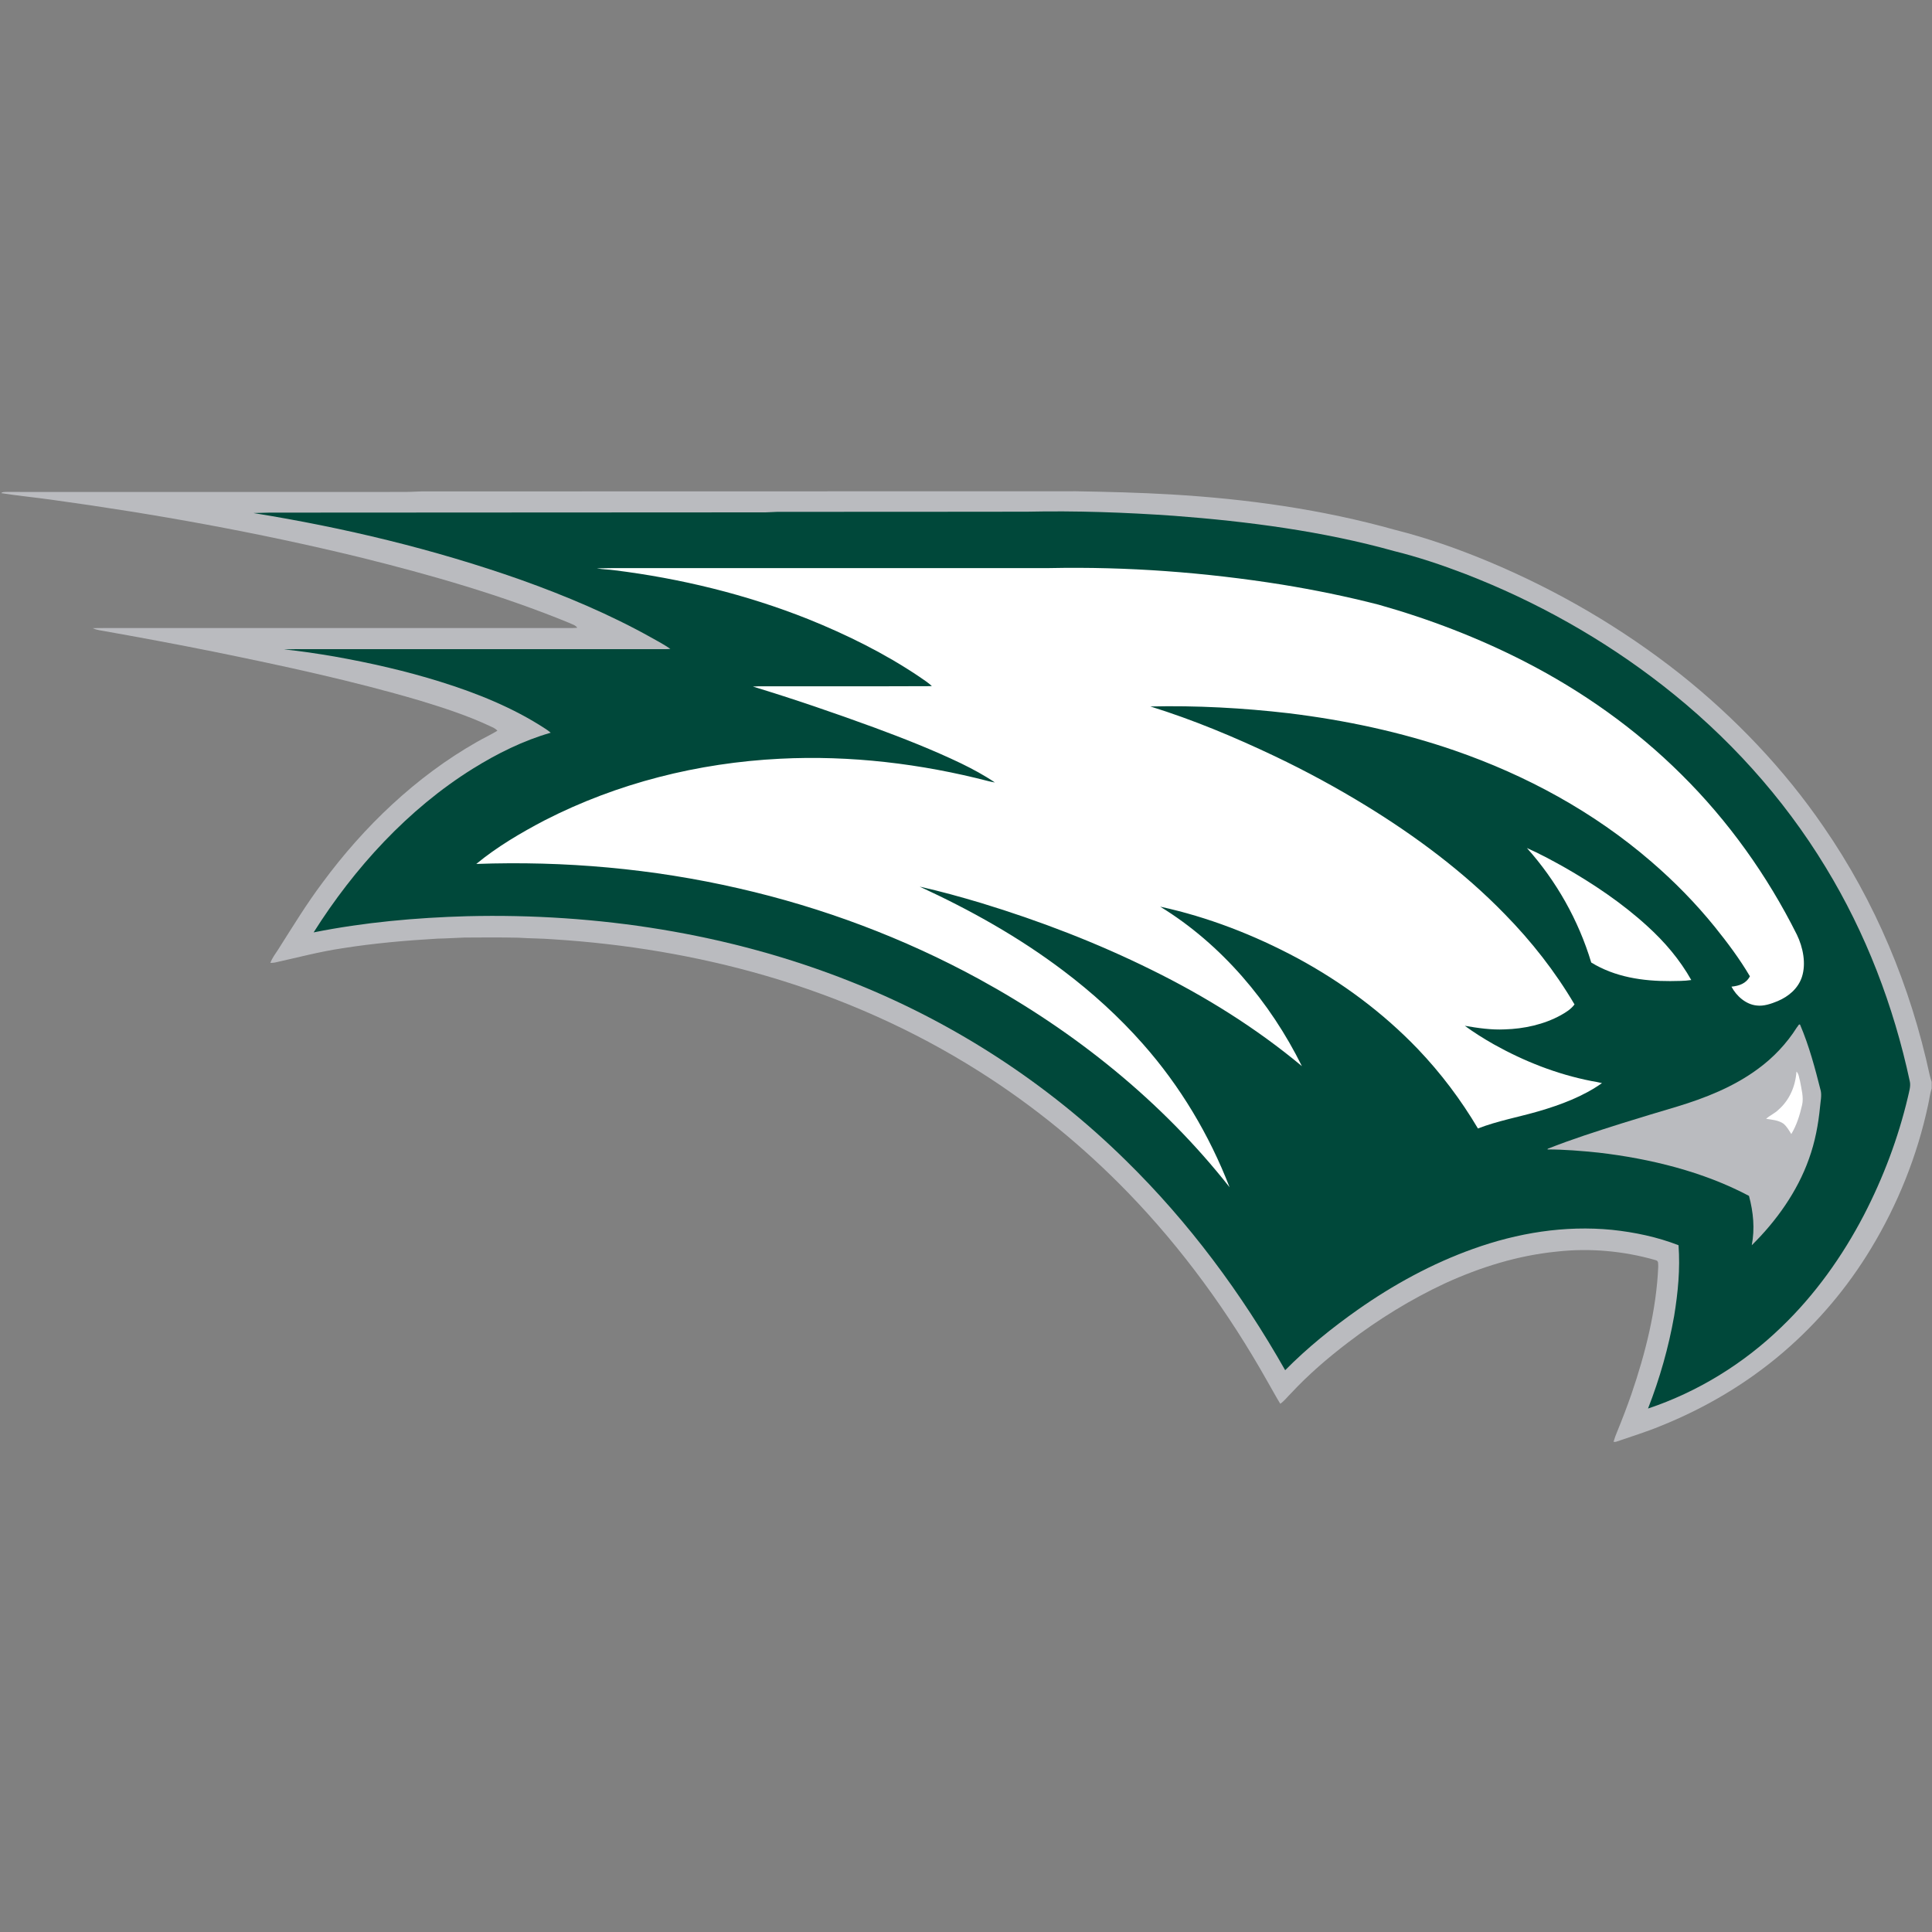 <?xml version="1.0" encoding="UTF-8"?>
<svg width="200px" height="200px" viewBox="0 0 200 200" version="1.1" xmlns="http://www.w3.org/2000/svg" xmlns:xlink="http://www.w3.org/1999/xlink">
    <rect x="0" y="0" width="200" height="200" fill="#808080" stroke="none"/>
    <!-- Generator: Sketch 51.3 (57544) - http://www.bohemiancoding.com/sketch -->
    <title>wagner</title>
    <desc>Created with Sketch.</desc>
    <defs></defs>
    <g id="wagner" stroke="none" stroke-width="1" fill="none" fill-rule="evenodd">
        <g id="wagner_BGL" transform="translate(0, 50)">
            <g id="wagner" transform="translate(0, 0.815)">
                <g fill-rule="nonzero" id="Shape">
                    <path d="M0.687,0.11 C14.379,0.124 28.058,0.11 41.751,0.11 C42.63,0.124 43.482,0.027 44.361,0.055 C66.706,0.055 89.037,0.041 111.382,0.041 C114.678,0.096 117.974,0.179 121.27,0.371 C129.112,0.838 136.831,1.909 144.426,4.038 C147.708,4.862 150.936,6.002 154.067,7.306 C161.167,10.273 167.842,14.16 173.885,18.925 C179.571,23.444 184.68,28.786 188.786,34.788 C194.129,42.52 197.782,51.296 199.76,60.47 C199.815,60.718 199.883,60.951 199.966,61.185 L199.966,61.871 C199.773,62.434 199.732,62.997 199.595,63.574 C198.482,68.807 196.45,73.875 193.676,78.448 C191.245,82.472 188.182,86.098 184.611,89.161 C180.834,92.402 176.536,94.942 171.921,96.797 C170.397,97.428 168.817,97.909 167.265,98.445 L167.032,98.445 C167.142,98.074 167.265,97.717 167.416,97.373 C167.938,96.096 168.433,94.805 168.886,93.5 C170.328,89.298 171.468,84.779 171.66,80.33 C171.633,80.055 171.742,79.698 171.372,79.629 C168.076,78.682 164.56,78.366 161.154,78.75 C157.13,79.148 153.257,80.357 149.59,82.033 C146.06,83.681 142.695,85.755 139.605,88.117 C137.49,89.724 135.458,91.468 133.645,93.418 C133.274,93.775 132.958,94.215 132.532,94.503 C132.052,93.72 131.626,92.91 131.159,92.113 C127.203,85.082 122.424,78.489 116.807,72.68 C112.179,67.9 107.001,63.657 101.37,60.1 C94.517,55.76 87.059,52.464 79.286,50.197 C72.103,48.11 64.7,46.888 57.243,46.421 C56.048,46.324 54.867,46.338 53.672,46.256 C51.791,46.215 49.923,46.228 48.041,46.242 C47.121,46.27 46.215,46.338 45.294,46.352 C41.985,46.544 38.688,46.833 35.406,47.355 C33.085,47.698 30.778,48.316 28.47,48.824 C28.306,48.852 28.155,48.865 27.99,48.865 C28.182,48.316 28.525,47.918 28.841,47.409 C30.324,45.075 31.725,42.767 33.387,40.556 C37.658,34.761 43.056,29.583 49.332,26.012 C50.046,25.6 50.788,25.257 51.488,24.831 C51.282,24.584 51.008,24.488 50.719,24.35 C48.412,23.265 45.912,22.455 43.482,21.713 C36.491,19.653 29.322,18.115 22.18,16.659 C18.211,15.863 14.242,15.121 10.259,14.421 C10.026,14.379 9.806,14.311 9.586,14.215 C9.943,14.201 10.314,14.201 10.671,14.201 C26.836,14.201 42.987,14.201 59.152,14.201 C59.358,14.201 59.55,14.187 59.756,14.173 C59.605,13.899 59.193,13.803 58.918,13.665 C51.969,10.809 44.553,8.68 37.219,6.867 C26.726,4.312 16.055,2.39 5.356,0.92 C3.612,0.673 1.854,0.508 0.124,0.233 C0.275,0.082 0.481,0.124 0.687,0.11 Z" fill="#BABBBF"></path>
                    <path d="M27.88,2.252 C44.855,2.252 61.858,2.225 78.833,2.225 C79.382,2.239 79.931,2.184 80.481,2.17 C89.092,2.17 97.689,2.17 106.3,2.156 C111.382,2.046 116.477,2.225 121.545,2.582 C129.154,3.159 136.968,4.175 144.33,6.235 C146.829,6.853 149.274,7.677 151.677,8.597 C158.997,11.427 165.933,15.313 172.113,20.134 C178.815,25.353 184.584,31.698 188.992,38.963 C193.154,45.789 196.024,53.301 197.7,61.116 C197.823,61.638 197.617,62.228 197.507,62.75 C196.505,66.994 194.953,71.1 192.948,74.973 C190.723,79.245 187.866,83.255 184.378,86.592 C180.491,90.355 175.739,93.281 170.603,94.997 C171.811,91.907 172.731,88.68 173.308,85.411 C173.706,82.967 173.94,80.563 173.761,78.091 C171.578,77.239 169.215,76.745 166.881,76.498 C161.964,76.017 157.102,76.814 152.474,78.476 C148.244,79.986 144.206,82.197 140.539,84.779 C137.888,86.647 135.32,88.721 133.04,91.028 C128.522,83.063 123.083,75.715 116.532,69.301 C108.388,61.281 98.609,54.949 87.966,50.761 C75.427,45.789 61.803,43.701 48.343,44.031 C43.028,44.182 37.686,44.663 32.467,45.706 C36.67,39.045 42.245,32.934 48.948,28.759 C51.447,27.207 54.167,25.847 57.009,25.037 C56.831,24.886 56.639,24.735 56.433,24.611 C53.136,22.455 49.346,20.93 45.597,19.763 C41.998,18.637 38.29,17.799 34.582,17.14 C32.865,16.852 31.135,16.577 29.391,16.412 C30.022,16.385 30.668,16.385 31.313,16.385 C43.852,16.385 56.405,16.385 68.944,16.385 C69.095,16.385 69.246,16.371 69.397,16.357 C68.779,15.931 68.12,15.574 67.475,15.217 C63.162,12.8 58.52,10.85 53.864,9.188 C44.896,6.029 35.598,3.804 26.232,2.294 C26.781,2.28 27.33,2.266 27.88,2.252 Z" fill="#00483A"></path>
                    <path d="M61.775,8.021 C62.379,8.021 62.984,7.993 63.588,7.993 C78.599,7.993 93.624,7.993 108.635,7.993 C116.67,7.828 124.731,8.433 132.67,9.696 C136.048,10.245 139.413,10.932 142.723,11.784 C147.928,13.253 153.023,15.203 157.844,17.676 C163.804,20.738 169.298,24.625 174.05,29.349 C178.912,34.156 182.949,39.815 186.012,45.94 C186.644,47.245 186.987,48.92 186.534,50.321 C186.136,51.516 185.161,52.34 184.021,52.821 C183.361,53.095 182.565,53.37 181.851,53.274 C180.724,53.164 179.749,52.285 179.241,51.324 C180.038,51.241 180.752,51.008 181.15,50.252 C180.093,48.453 178.815,46.75 177.511,45.13 C175.533,42.685 173.322,40.433 170.946,38.386 C164.985,33.236 158.009,29.445 150.579,26.877 C145.016,24.955 139.234,23.732 133.397,23.018 C128.659,22.469 123.852,22.208 119.087,22.318 C123.509,23.691 127.808,25.49 131.997,27.482 C135.224,29.02 138.383,30.736 141.432,32.604 C146.582,35.763 151.554,39.471 155.77,43.811 C158.544,46.64 160.989,49.758 162.994,53.164 C162.609,53.672 162.115,53.974 161.579,54.276 C159.835,55.238 157.761,55.691 155.77,55.746 C154.397,55.815 152.982,55.609 151.636,55.375 C152.597,56.076 153.6,56.707 154.644,57.298 C157.789,59.056 161.167,60.388 164.724,61.088 C165.095,61.157 165.466,61.212 165.837,61.308 C163.9,62.682 161.552,63.561 159.286,64.22 C157.212,64.824 155.001,65.222 152.996,66.005 C151.238,63.039 149.15,60.264 146.761,57.765 C143.135,53.988 138.905,50.857 134.304,48.371 C129.84,45.981 125.047,44.113 120.103,43.042 C126.434,46.915 131.502,52.93 134.771,59.55 C130.019,55.595 124.773,52.326 119.224,49.593 C113.566,46.791 107.633,44.512 101.59,42.671 C99.475,42.039 97.36,41.449 95.203,40.968 C100.45,43.385 105.463,46.187 110.077,49.676 C113.044,51.914 115.845,54.455 118.304,57.243 C122.163,61.597 125.185,66.664 127.286,72.089 C120.268,63.176 111.272,55.966 101.356,50.541 C93.555,46.283 85.136,43.124 76.47,41.147 C67.571,39.1 58.424,38.29 49.305,38.62 C51.447,36.848 53.906,35.406 56.364,34.115 C63.918,30.242 72.268,28.155 80.742,27.729 C88.007,27.358 95.355,28.237 102.386,30.064 C102.592,30.118 102.785,30.146 102.991,30.187 C101.878,29.432 100.697,28.8 99.488,28.209 C96.591,26.822 93.555,25.627 90.548,24.515 C86.386,22.991 82.184,21.548 77.94,20.258 C78.132,20.244 78.338,20.244 78.53,20.23 C84.505,20.216 90.493,20.244 96.467,20.216 C96.082,19.832 95.588,19.543 95.148,19.227 C91.578,16.824 87.636,14.874 83.639,13.267 C77.253,10.726 70.441,9.064 63.588,8.213 C62.984,8.13 62.379,8.13 61.775,8.021 Z" fill="#FFFFFF"></path>
                    <path d="M158.064,36.972 C159.368,37.548 160.632,38.235 161.868,38.922 C164.93,40.666 167.938,42.685 170.548,45.075 C172.333,46.695 173.899,48.536 175.08,50.637 C174.366,50.747 173.638,50.733 172.91,50.747 C170.067,50.761 167.183,50.335 164.724,48.824 C163.406,44.443 161.112,40.378 158.064,36.972 Z" fill="#FFFFFF"></path>
                    <path d="M186.342,55.252 C187.289,57.476 187.894,59.77 188.484,62.105 C188.594,62.627 188.457,63.203 188.415,63.725 C188.237,65.579 187.894,67.406 187.262,69.15 C186.067,72.529 183.883,75.591 181.342,78.091 C181.672,76.388 181.507,74.658 181.054,72.982 C176.316,70.469 170.795,69.123 165.48,68.505 C163.736,68.326 161.95,68.175 160.192,68.175 C160.206,68.148 160.22,68.134 160.22,68.106 C162.706,67.118 165.26,66.307 167.815,65.497 C169.737,64.893 171.674,64.316 173.61,63.739 C176.549,62.846 179.461,61.693 181.961,59.852 C183.567,58.685 184.955,57.215 186.012,55.54 C186.108,55.471 186.204,55.155 186.342,55.252 Z" fill="#BABBBF"></path>
                    <path d="M185.971,60.113 C186.218,60.347 186.245,60.8 186.342,61.116 C186.479,61.899 186.74,62.805 186.548,63.588 C186.314,64.618 185.985,65.676 185.435,66.582 C185.202,66.211 184.955,65.772 184.611,65.497 C184.089,65.14 183.43,65.099 182.826,65.003 C183.224,64.645 183.732,64.439 184.117,64.055 C185.257,63.052 185.861,61.638 185.971,60.113 Z" fill="#FFFFFF"></path>
                </g>
            </g>
        </g>
    </g>
</svg>